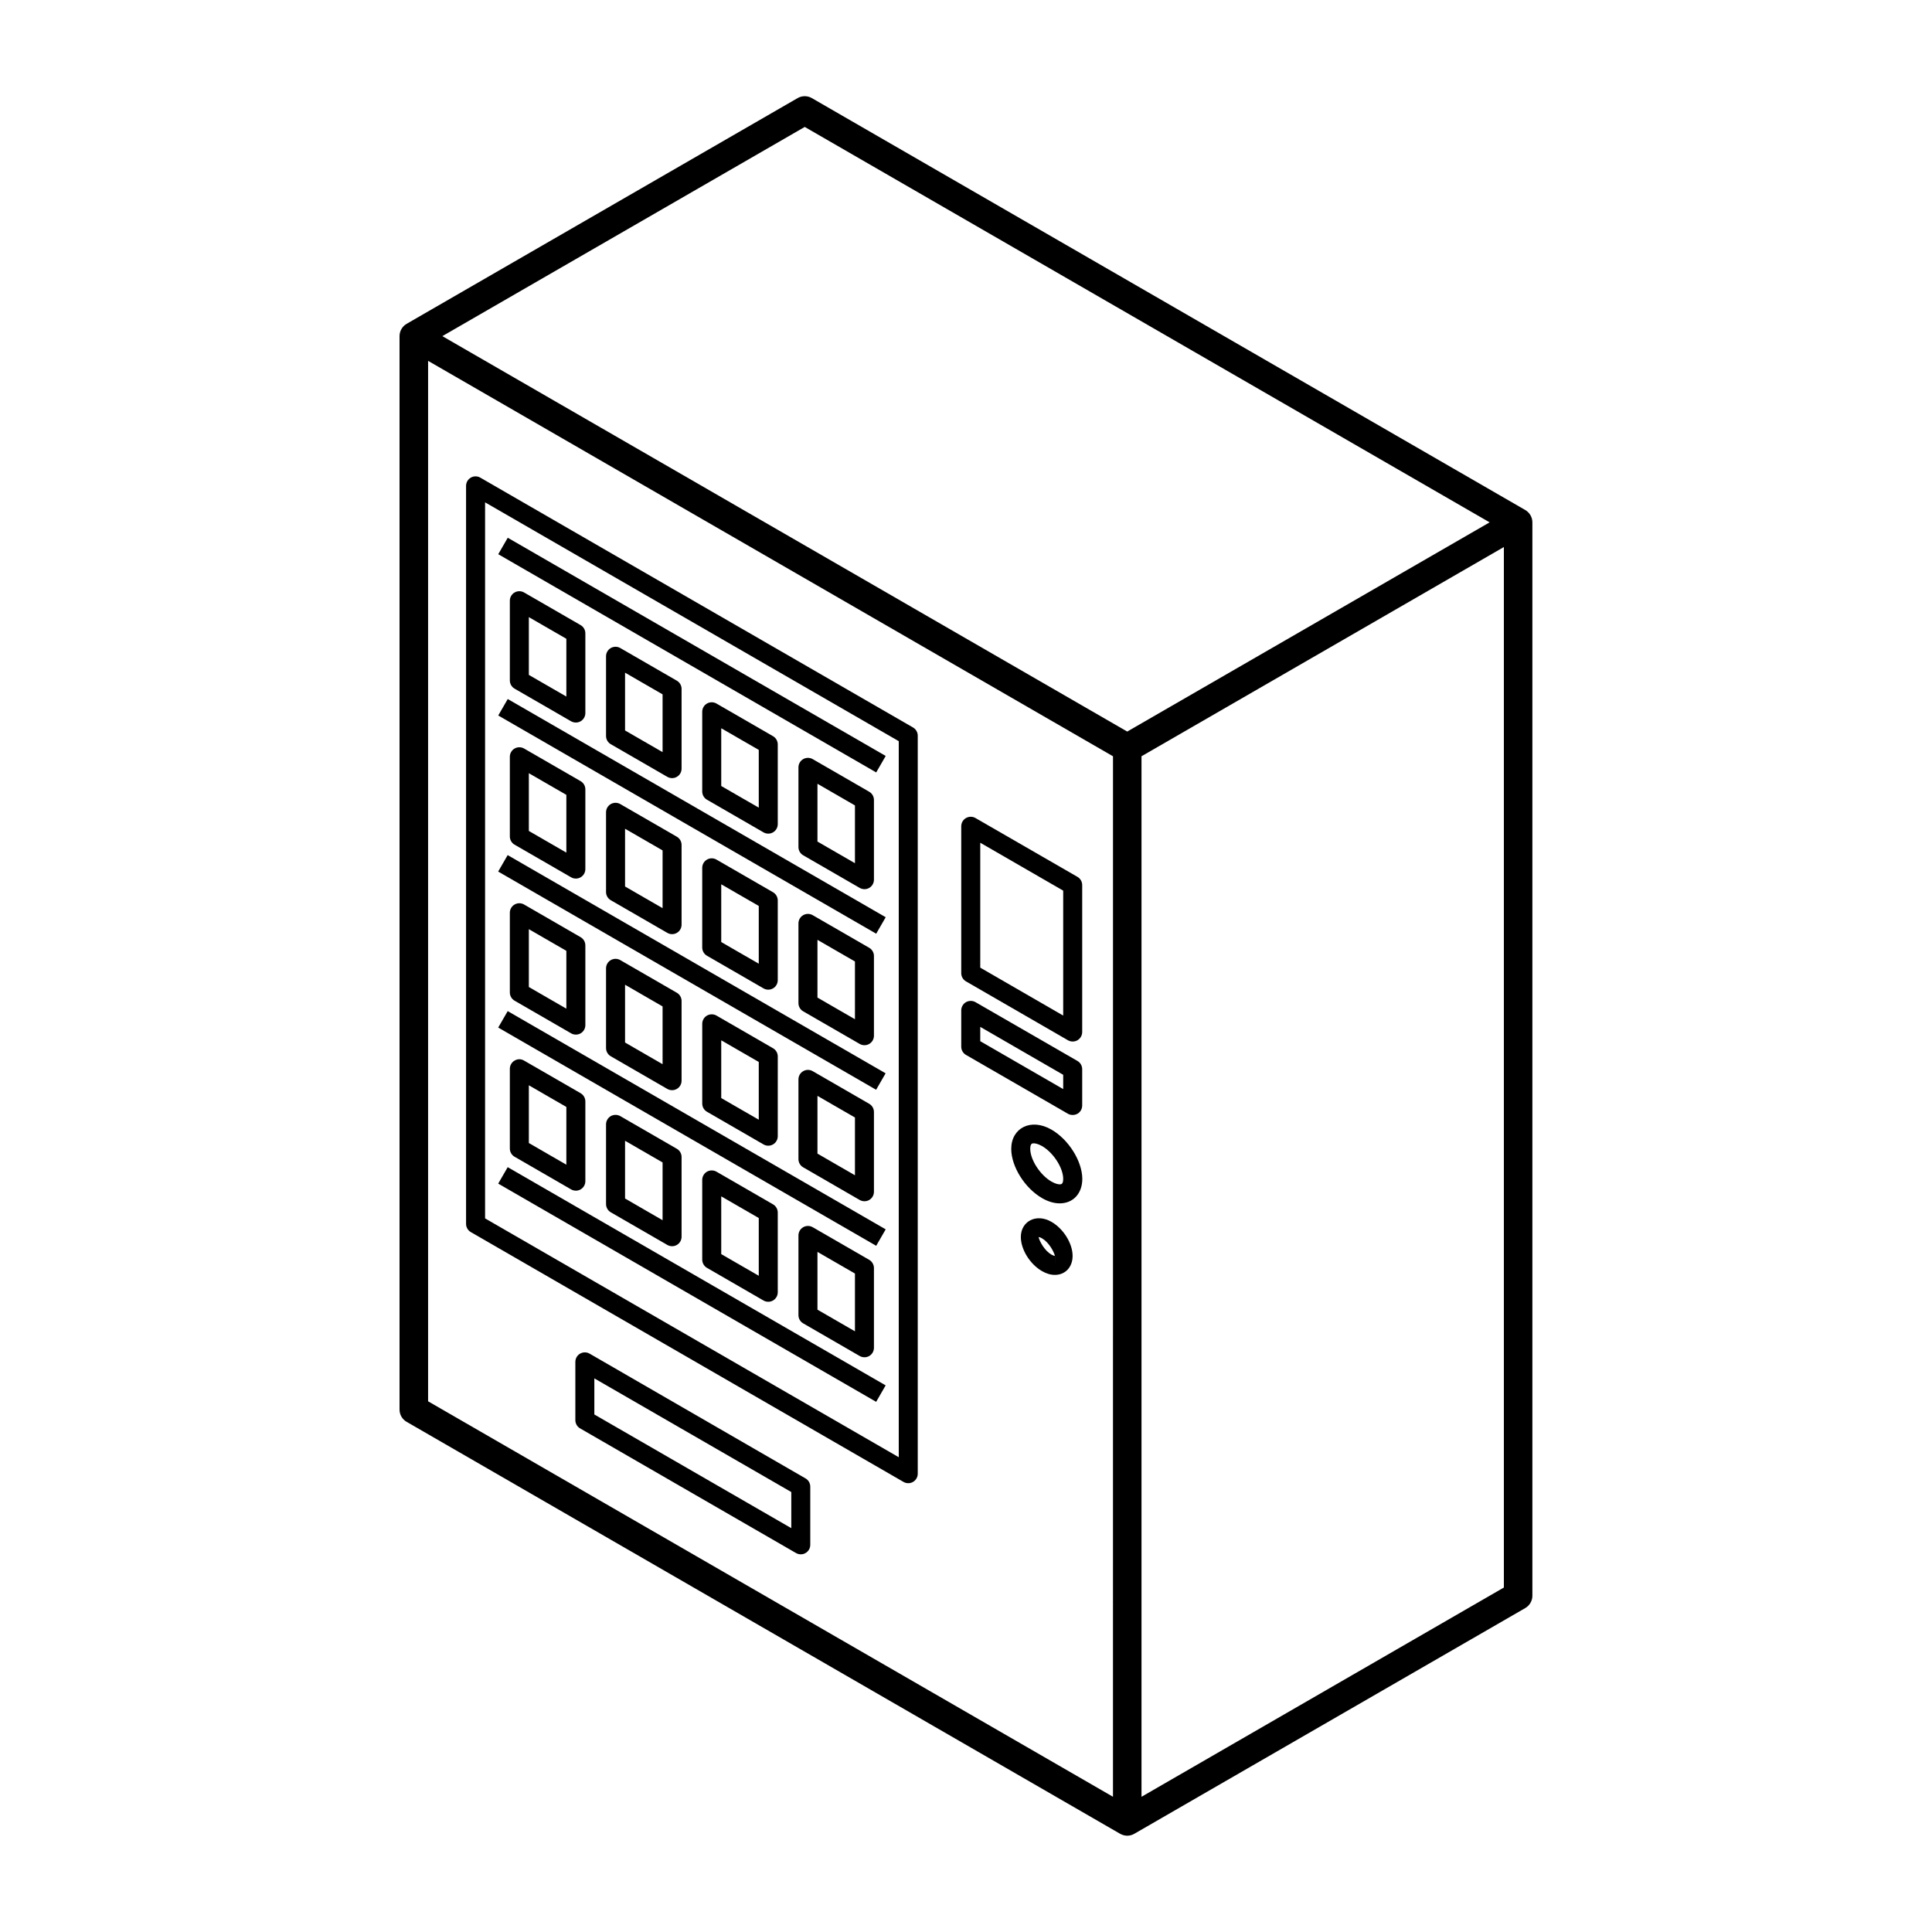 <?xml version="1.0" encoding="UTF-8"?>
<!-- Uploaded to: ICON Repo, www.svgrepo.com, Generator: ICON Repo Mixer Tools -->
<svg fill="#000000" width="800px" height="800px" version="1.1" viewBox="144 144 512 512" xmlns="http://www.w3.org/2000/svg">
 <g>
  <path d="m548.21 279.16-189.06-109.16c-1.168-0.676-2.609-0.676-3.777 0l-103.6 59.812c-1.168 0.676-1.891 1.918-1.891 3.269v284.46c0 1.352 0.719 2.602 1.891 3.266l189.06 109.16c0.578 0.316 1.238 0.516 1.891 0.516 0.648 0 1.305-0.172 1.891-0.516l103.59-59.809c1.164-0.672 1.891-1.918 1.891-3.266v-284.46c0-1.352-0.727-2.602-1.891-3.277zm-109.26 341-181.5-104.8v-275.73l66.957 38.656 114.55 66.137zm3.777-282.29-181.5-104.79 96.039-55.441 181.5 104.79zm99.816 226.84-63.758 36.82-32.273 18.637v-275.75l63.762-36.812 32.27-18.637z"/>
  <path d="m300.25 502.73c-0.777-0.449-1.742-0.449-2.519 0-0.781 0.453-1.258 1.281-1.258 2.207v15.391c0 0.934 0.48 1.758 1.258 2.207l57.227 33.039c0.387 0.223 0.828 0.336 1.258 0.336 0.434 0 0.871-0.109 1.258-0.336 0.781-0.449 1.258-1.281 1.258-2.18v-15.422c0-0.902-0.48-1.734-1.258-2.18zm53.449 46.246-52.191-30.125v-9.566l52.191 30.121z"/>
  <path d="m427.02 419.68c0.383 0.223 0.828 0.332 1.258 0.332 0.434 0 0.871-0.105 1.258-0.332 0.777-0.453 1.258-1.281 1.258-2.188v-38.938c0-0.902-0.484-1.734-1.258-2.18l-27.02-15.586c-0.777-0.449-1.742-0.449-2.519 0-0.781 0.449-1.258 1.281-1.258 2.18v38.926c0 0.902 0.48 1.734 1.258 2.18zm-23.242-52.344 21.98 12.691v33.109l-21.98-12.699z"/>
  <path d="m427.02 439.16c0.383 0.227 0.828 0.316 1.258 0.316 0.434 0 0.871-0.105 1.258-0.316 0.777-0.441 1.258-1.281 1.258-2.207v-9.582c0-0.934-0.484-1.762-1.258-2.207l-27.02-15.582c-0.777-0.441-1.742-0.441-2.519 0-0.781 0.453-1.258 1.285-1.258 2.188v9.613c0 0.902 0.48 1.734 1.258 2.18zm-23.242-23.023 21.98 12.695v3.789l-21.98-12.691z"/>
  <path d="m422.65 443.36c-5.453-3.148-10.66-0.422-10.66 5.098 0 4.676 3.578 10.398 8.141 13.039 1.613 0.938 3.199 1.406 4.707 1.406 3.57 0 5.984-2.625 5.984-6.492-0.023-4.676-3.606-10.414-8.172-13.051zm2.188 14.504c-0.344 0-1.09-0.105-2.191-0.734-2.996-1.727-5.621-5.785-5.621-8.676 0-1.461 0.559-1.461 0.926-1.461 0.344 0 1.082 0.102 2.207 0.73 3.004 1.734 5.598 5.789 5.598 8.68 0.004 1.461-0.551 1.461-0.918 1.461z"/>
  <path d="m422.65 467.8c-4.047-2.332-8.117-0.133-8.117 4.016 0 3.309 2.414 7.199 5.598 9.035 1.16 0.676 2.309 1.008 3.426 1.008 2.766 0 4.695-2.07 4.695-5.031-0.004-3.297-2.406-7.184-5.602-9.027zm0.91 11.543v-2.519c-0.145 0-0.48-0.098-0.906-0.328-1.762-1.023-3.078-3.305-3.426-4.66 0.145 0 0.48 0.086 0.906 0.332 1.738 0.996 3.078 3.332 3.438 4.656z"/>
  <path d="m296.61 335.48c0.434 0 0.871-0.109 1.258-0.336 0.781-0.449 1.258-1.281 1.258-2.18v-21.125c0-0.902-0.48-1.734-1.258-2.18l-14.977-8.645c-0.777-0.449-1.742-0.449-2.519 0-0.781 0.449-1.258 1.281-1.258 2.18v21.125c0 0.902 0.48 1.734 1.258 2.18l14.977 8.652c0.387 0.215 0.828 0.328 1.262 0.328zm-2.519-6.887-9.941-5.738v-15.309l9.941 5.738z"/>
  <path d="m322.11 350.21c0.434 0 0.871-0.109 1.258-0.336 0.781-0.449 1.258-1.281 1.258-2.18v-21.125c0-0.902-0.48-1.734-1.258-2.18l-14.984-8.652c-0.777-0.449-1.742-0.449-2.519 0-0.781 0.449-1.258 1.281-1.258 2.18v21.125c0 0.902 0.48 1.734 1.258 2.18l14.984 8.652c0.391 0.219 0.828 0.336 1.262 0.336zm-2.519-6.887-9.945-5.742v-15.312l9.945 5.742z"/>
  <path d="m347.6 364.92c0.434 0 0.871-0.109 1.258-0.336 0.781-0.449 1.258-1.281 1.258-2.18v-21.125c0-0.902-0.48-1.734-1.258-2.18l-14.984-8.652c-0.777-0.449-1.742-0.449-2.519 0-0.781 0.449-1.258 1.281-1.258 2.18v21.125c0 0.902 0.48 1.734 1.258 2.18l14.984 8.652c0.391 0.227 0.824 0.336 1.262 0.336zm-2.519-6.883-9.945-5.738v-15.305l9.945 5.738z"/>
  <path d="m373.09 379.64c0.434 0 0.871-0.109 1.258-0.336 0.781-0.449 1.258-1.281 1.258-2.18v-21.125c0-0.902-0.48-1.734-1.258-2.18l-14.973-8.645c-0.777-0.449-1.742-0.449-2.519 0-0.781 0.449-1.258 1.281-1.258 2.18v21.125c0 0.902 0.48 1.734 1.258 2.18l14.973 8.645c0.391 0.219 0.824 0.336 1.262 0.336zm-2.519-6.883-9.934-5.734v-15.312l9.934 5.738z"/>
  <path d="m268.77 270.58c-0.781 0.449-1.258 1.281-1.258 2.18v195.57c0 0.906 0.48 1.738 1.258 2.188l114.67 66.207c0.387 0.227 0.828 0.336 1.258 0.336 0.434 0 0.871-0.109 1.258-0.336 0.781-0.449 1.258-1.281 1.258-2.18v-195.58c0-0.902-0.48-1.734-1.258-2.18l-114.67-66.207c-0.77-0.449-1.738-0.449-2.516-0.004zm3.781 6.547 109.63 63.293v189.76l-109.63-63.293z"/>
  <path d="m376.2 348.7-100.16-57.828 2.519-4.363 100.16 57.828z"/>
  <path d="m376.2 391.44-100.16-57.828 2.519-4.363 100.16 57.828z"/>
  <path d="m296.61 376.83c0.434 0 0.871-0.109 1.258-0.336 0.781-0.449 1.258-1.281 1.258-2.18v-21.121c0-0.902-0.48-1.734-1.258-2.18l-14.977-8.645c-0.777-0.449-1.742-0.449-2.519 0-0.781 0.449-1.258 1.281-1.258 2.18v21.121c0 0.902 0.48 1.734 1.258 2.18l14.977 8.645c0.387 0.227 0.828 0.336 1.262 0.336zm-2.519-6.879-9.941-5.738v-15.305l9.941 5.738z"/>
  <path d="m322.11 391.56c0.434 0 0.871-0.109 1.258-0.336 0.781-0.449 1.258-1.281 1.258-2.18v-21.125c0-0.902-0.48-1.734-1.258-2.18l-14.984-8.652c-0.777-0.449-1.742-0.449-2.519 0-0.781 0.449-1.258 1.281-1.258 2.18v21.121c0 0.902 0.48 1.734 1.258 2.18l14.984 8.652c0.391 0.227 0.828 0.34 1.262 0.34zm-2.519-6.887-9.945-5.742v-15.305l9.945 5.742z"/>
  <path d="m347.6 406.27c0.434 0 0.871-0.109 1.258-0.336 0.781-0.449 1.258-1.281 1.258-2.18v-21.121c0-0.902-0.48-1.734-1.258-2.18l-14.984-8.652c-0.777-0.449-1.742-0.449-2.519 0-0.781 0.449-1.258 1.281-1.258 2.18v21.121c0 0.902 0.48 1.734 1.258 2.18l14.984 8.652c0.391 0.227 0.824 0.336 1.262 0.336zm-2.519-6.879-9.945-5.738v-15.305l9.945 5.738z"/>
  <path d="m373.09 420.99c0.434 0 0.871-0.109 1.258-0.336 0.781-0.449 1.258-1.281 1.258-2.18v-21.121c0-0.902-0.48-1.734-1.258-2.18l-14.973-8.645c-0.777-0.449-1.742-0.449-2.519 0-0.781 0.449-1.258 1.281-1.258 2.18v21.125c0 0.902 0.48 1.734 1.258 2.18l14.977 8.641c0.387 0.227 0.82 0.336 1.258 0.336zm-2.519-6.883-9.934-5.734v-15.305l9.934 5.738z"/>
  <path d="m376.18 432.8-100.16-57.828 2.516-4.359 100.16 57.828z"/>
  <path d="m296.61 418.18c0.434 0 0.871-0.105 1.258-0.332 0.781-0.449 1.258-1.281 1.258-2.188v-21.121c0-0.902-0.48-1.734-1.258-2.18l-14.977-8.652c-0.777-0.449-1.742-0.449-2.519 0-0.781 0.449-1.258 1.281-1.258 2.18v21.121c0 0.906 0.48 1.734 1.258 2.188l14.977 8.645c0.387 0.234 0.828 0.34 1.262 0.34zm-2.519-6.871-9.941-5.742v-15.324l9.941 5.738z"/>
  <path d="m322.11 432.91c0.434 0 0.871-0.109 1.258-0.336 0.781-0.449 1.258-1.281 1.258-2.18v-21.125c0-0.902-0.48-1.734-1.258-2.18l-14.984-8.652c-0.777-0.449-1.742-0.449-2.519 0-0.781 0.449-1.258 1.281-1.258 2.18v21.121c0 0.906 0.48 1.738 1.258 2.188l14.984 8.652c0.391 0.223 0.828 0.332 1.262 0.332zm-2.519-6.883-9.945-5.75v-15.312l9.945 5.75z"/>
  <path d="m347.6 447.62c0.434 0 0.871-0.105 1.258-0.336 0.781-0.449 1.258-1.281 1.258-2.18l0.004-21.129c0-0.902-0.48-1.734-1.258-2.18l-14.984-8.656c-0.777-0.441-1.742-0.441-2.519 0-0.781 0.453-1.258 1.285-1.258 2.188v21.125c0 0.902 0.48 1.734 1.258 2.18l14.984 8.652c0.387 0.23 0.82 0.336 1.258 0.336zm-2.519-6.883-9.945-5.738v-15.305l9.945 5.738z"/>
  <path d="m373.09 462.34c0.434 0 0.871-0.105 1.258-0.332 0.781-0.453 1.258-1.281 1.258-2.188v-21.125c0-0.902-0.48-1.734-1.258-2.18l-14.973-8.645c-0.777-0.453-1.742-0.453-2.519 0-0.781 0.449-1.258 1.281-1.258 2.18v21.125c0 0.902 0.48 1.734 1.258 2.18l14.973 8.652c0.391 0.219 0.824 0.332 1.262 0.332zm-2.519-6.879-9.934-5.738v-15.305l9.934 5.734z"/>
  <path d="m376.2 474.15-100.17-57.836 2.516-4.359 100.17 57.836z"/>
  <path d="m296.61 459.54c0.434 0 0.871-0.109 1.258-0.336 0.781-0.449 1.258-1.281 1.258-2.18v-21.125c0-0.906-0.48-1.734-1.258-2.188l-14.977-8.641c-0.777-0.48-1.742-0.48-2.519 0-0.781 0.441-1.258 1.281-1.258 2.18v21.121c0 0.902 0.48 1.734 1.258 2.18l14.977 8.652c0.387 0.219 0.828 0.336 1.262 0.336zm-2.519-6.883-9.941-5.742v-15.301l9.941 5.738z"/>
  <path d="m322.11 474.26c0.434 0 0.871-0.109 1.258-0.336 0.781-0.449 1.258-1.281 1.258-2.18v-21.125c0-0.902-0.48-1.734-1.258-2.18l-14.984-8.656c-0.777-0.441-1.742-0.441-2.519 0-0.781 0.453-1.258 1.281-1.258 2.188v21.113c0 0.906 0.48 1.738 1.258 2.188l14.984 8.652c0.391 0.219 0.828 0.336 1.262 0.336zm-2.519-6.891-9.945-5.75v-15.301l9.945 5.742z"/>
  <path d="m347.6 488.98c0.434 0 0.871-0.109 1.258-0.336 0.781-0.449 1.258-1.281 1.258-2.18v-21.121c0-0.902-0.48-1.734-1.258-2.18l-14.984-8.656c-0.777-0.441-1.742-0.441-2.519 0-0.781 0.453-1.258 1.285-1.258 2.188v21.113c0 0.906 0.48 1.738 1.258 2.188l14.984 8.652c0.391 0.223 0.824 0.332 1.262 0.332zm-2.519-6.887-9.945-5.738v-15.305l9.945 5.738z"/>
  <path d="m373.09 503.69c0.434 0 0.871-0.105 1.258-0.332 0.781-0.453 1.258-1.285 1.258-2.188v-21.113c0-0.906-0.48-1.738-1.258-2.188l-14.973-8.645c-0.777-0.449-1.742-0.449-2.519 0-0.781 0.449-1.258 1.281-1.258 2.18v21.121c0 0.902 0.48 1.734 1.258 2.18l14.973 8.652c0.391 0.219 0.824 0.332 1.262 0.332zm-2.519-6.879-9.934-5.734v-15.309l9.934 5.734z"/>
  <path d="m376.19 515.5-100.16-57.828 2.516-4.359 100.16 57.828z"/>
 </g>
</svg>